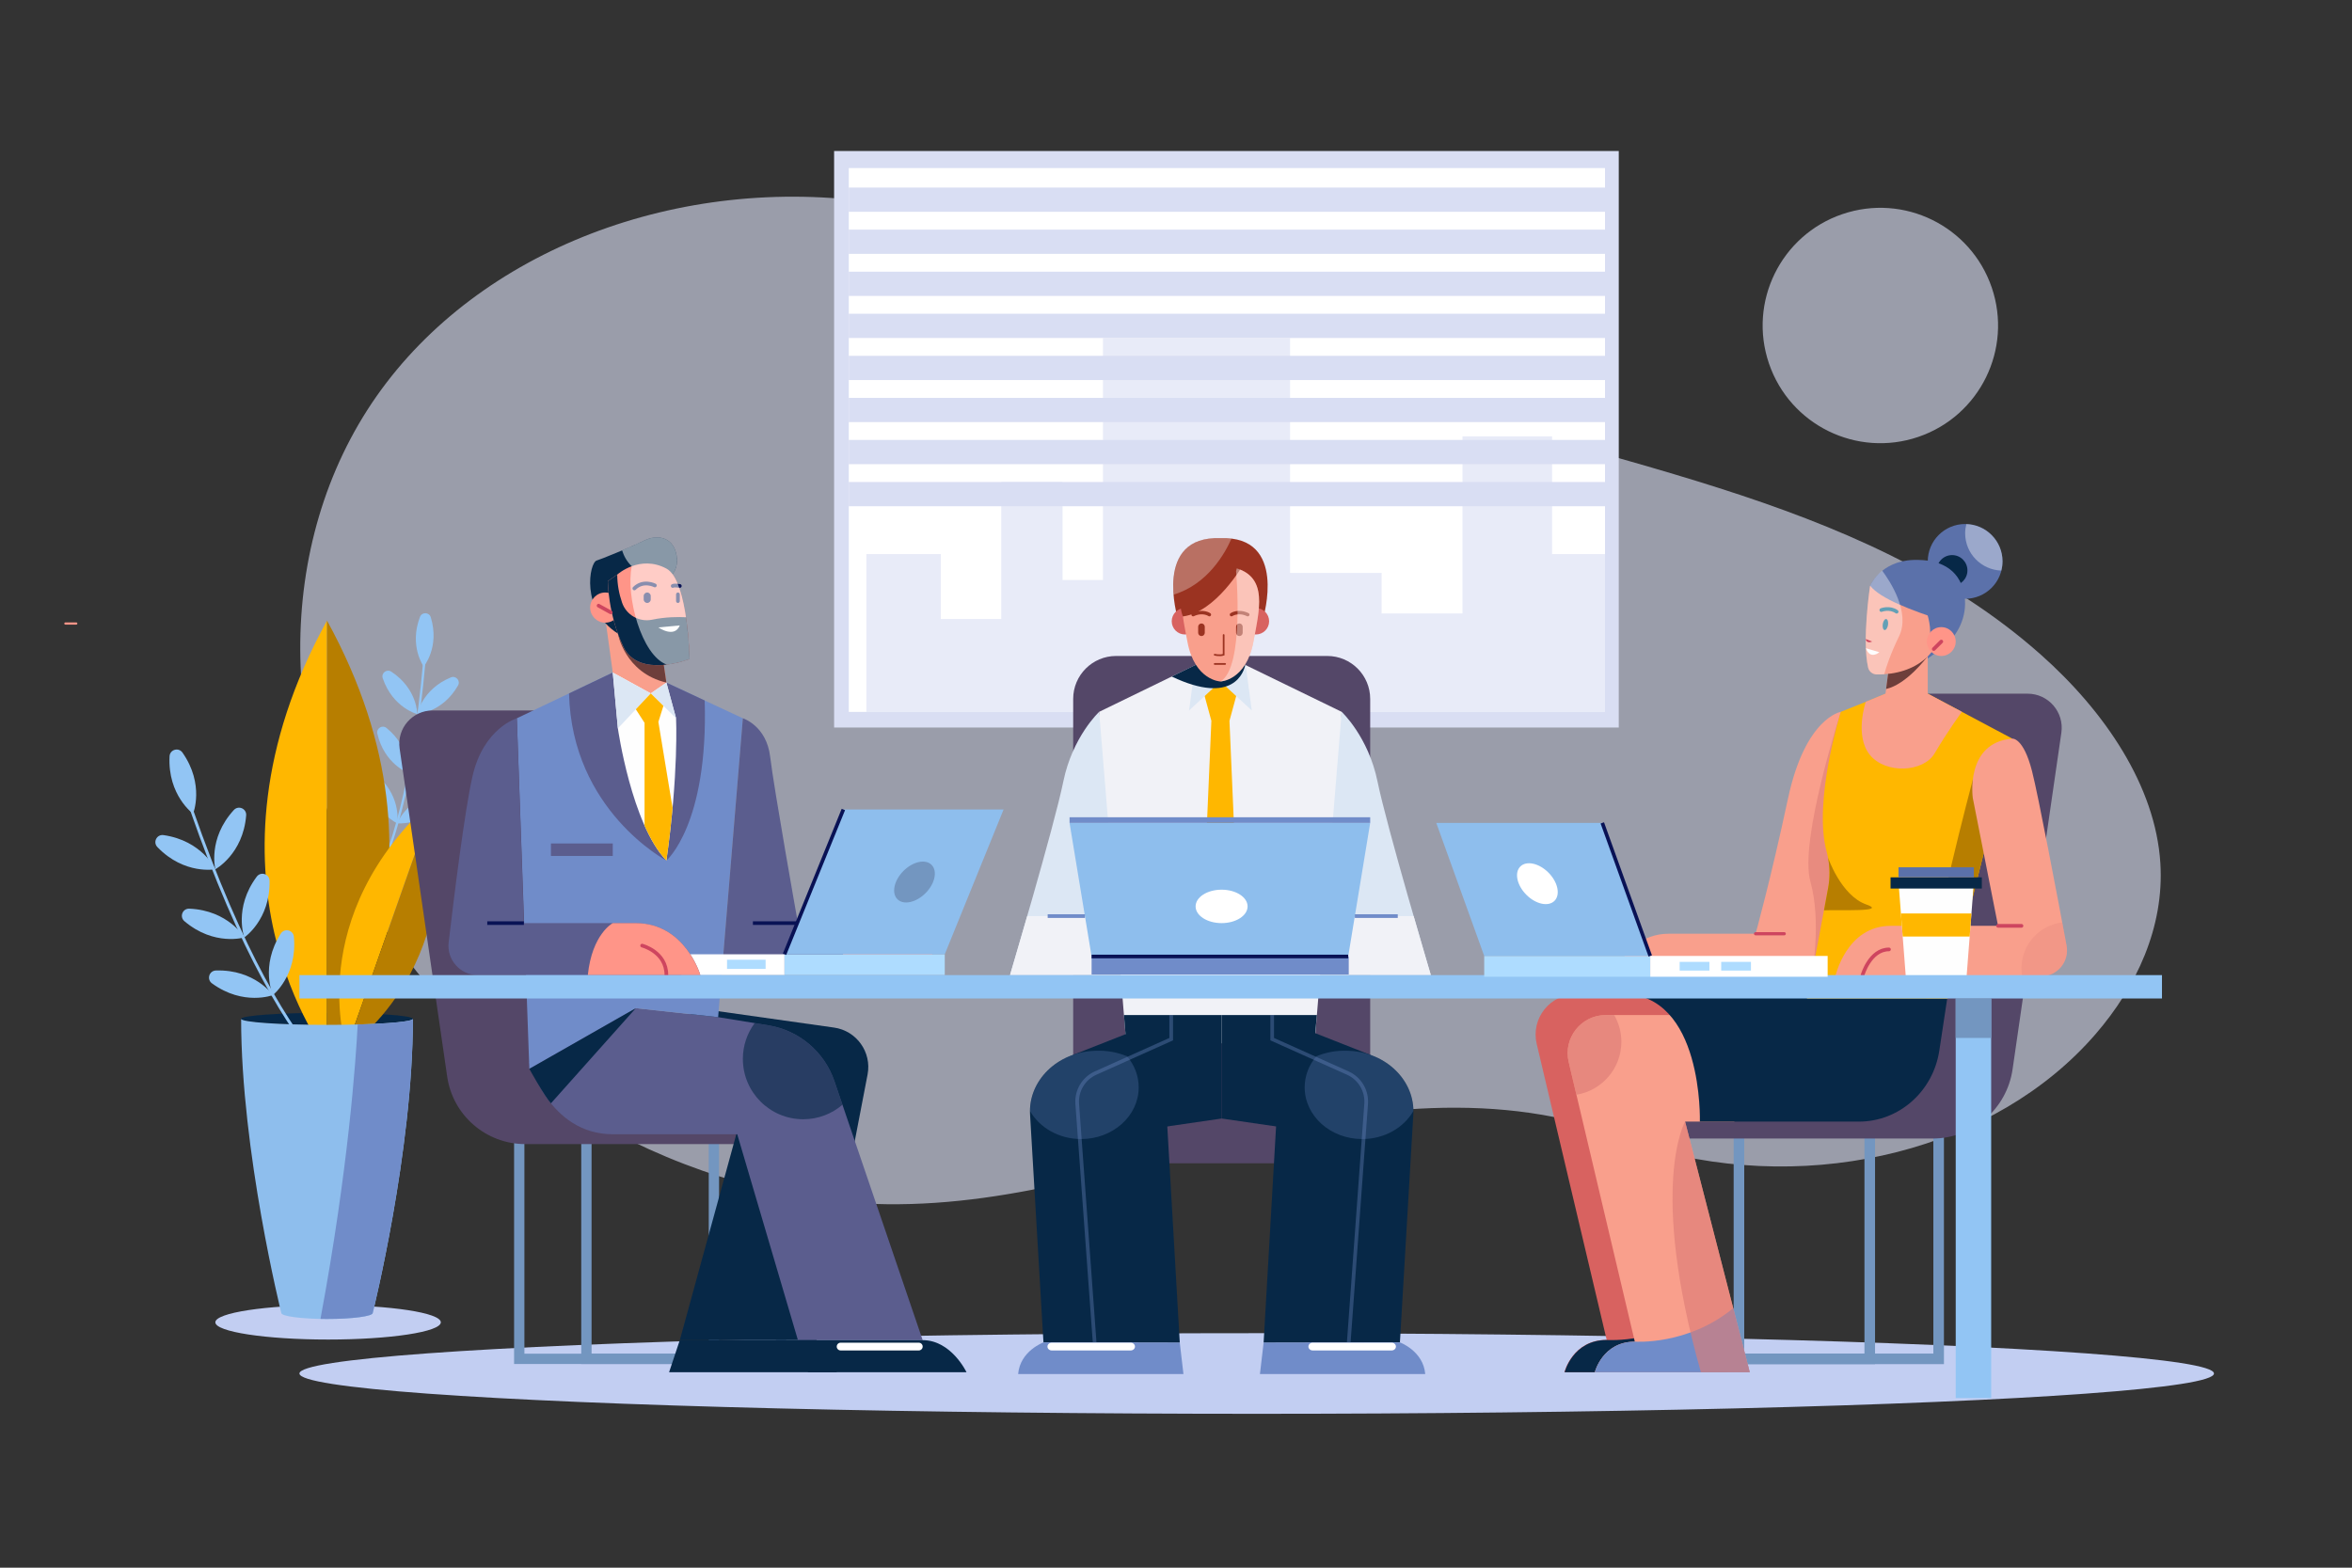 <?xml version="1.0" encoding="utf-8"?>
<!-- Generator: Adobe Illustrator 27.5.0, SVG Export Plug-In . SVG Version: 6.00 Build 0)  -->
<svg version="1.1" xmlns="http://www.w3.org/2000/svg" xmlns:xlink="http://www.w3.org/1999/xlink" x="0px" y="0px"
	 viewBox="0 0 750 500" style="enable-background:new 0 0 750 500;" xml:space="preserve">
<rect x="0" y="0" width="750" height="500" fill="#333333" stroke="none"/>
<g id="BACKGROUND">
</g>
<g id="OBJECTS">
	<g>
		<path style="opacity:0.62;fill:#D9DEF3;" d="M650.858,208.869c20.267,18.012,36.478,41.751,38.031,66.406
			c1.289,20.457-7.648,39.502-20.677,54.562c-31.734,36.683-89.533,51.445-142.267,36.334
			c-39.163-18.493-83.713-14.221-123.246-4.886c-39.533,9.335-78.1,23.32-120.041,22.785
			c-63.056-0.806-128.29-37.633-161.681-90.833c-33.392-53.2-33.587-120.17-0.921-166.837
			c32.666-46.668,96.546-71.121,159.843-61.646c53.402,7.993,102.414,37.293,153.82,56.249
			C507.675,148.273,592.235,156.769,650.858,208.869z"/>
		<g>
			<rect x="265.977" y="48.162" style="fill:#D9DEF3;" width="250.21" height="183.876"/>
			<rect x="270.653" y="53.603" style="fill:#FFFFFF;" width="241.143" height="173.45"/>
			<polygon style="opacity:0.62;fill:#D9DEF3;" points="276.278,227.053 276.278,176.73 300.008,176.73 300.008,197.42 
				319.275,197.42 319.275,153.733 338.829,153.733 338.829,184.981 351.717,184.981 351.717,107.797 411.375,107.797 
				411.375,182.729 440.565,182.729 440.565,195.656 466.341,195.656 466.341,139.175 494.923,139.175 494.923,176.73 
				511.797,176.73 511.797,227.053 			"/>
			<g>
				<rect x="270.653" y="59.821" style="fill:#D9DEF3;" width="241.143" height="7.728"/>
				<rect x="270.653" y="73.237" style="fill:#D9DEF3;" width="241.143" height="7.728"/>
				<rect x="270.653" y="86.653" style="fill:#D9DEF3;" width="241.143" height="7.728"/>
				<rect x="270.653" y="100.069" style="fill:#D9DEF3;" width="241.143" height="7.728"/>
				<rect x="270.653" y="113.485" style="fill:#D9DEF3;" width="241.143" height="7.728"/>
				<rect x="270.653" y="126.901" style="fill:#D9DEF3;" width="241.143" height="7.728"/>
				<rect x="270.653" y="140.317" style="fill:#D9DEF3;" width="241.143" height="7.728"/>
				<rect x="270.653" y="153.733" style="fill:#D9DEF3;" width="241.143" height="7.728"/>
			</g>
		</g>
		<g>
			<ellipse style="fill:#C2CEF2;" cx="104.616" cy="421.74" rx="35.949" ry="5.495"/>
			<ellipse style="fill:#072847;" cx="104.276" cy="324.953" rx="27.386" ry="1.921"/>
			<g>
				<path style="fill:none;stroke:#92C5F4;stroke-width:0.753;stroke-miterlimit:10;" d="M106.961,298.187
					c0,0,21.394-8.934,28.308-86.835"/>
				<g>
					<path style="fill:#92C5F4;" d="M143.775,216.048c-9.231,3.801-10.713,11.707-10.713,11.707s8.031-0.451,12.99-9.116
						C146.921,217.12,145.394,215.381,143.775,216.048z"/>
					<path style="fill:#92C5F4;" d="M124.779,214.219c8.336,5.493,8.283,13.536,8.283,13.536s-7.797-1.975-11.012-11.427
						C121.486,214.671,123.317,213.256,124.779,214.219z"/>
				</g>
				<g>
					<path style="fill:#92C5F4;" d="M141.974,235.914c-9.567,2.855-11.836,10.571-11.836,10.571s8.036,0.358,13.84-7.764
						C144.996,237.297,143.651,235.414,141.974,235.914z"/>
					<path style="fill:#92C5F4;" d="M123.258,232.186c7.742,6.303,6.88,14.3,6.88,14.3s-7.559-2.749-9.808-12.476
						C119.937,232.304,121.9,231.081,123.258,232.186z"/>
				</g>
				<g>
					<path style="fill:#92C5F4;" d="M139.237,252.917c-9.752,2.139-12.585,9.667-12.585,9.667s7.987,0.952,14.377-6.719
						C142.148,254.52,140.947,252.542,139.237,252.917z"/>
					<path style="fill:#92C5F4;" d="M120.848,247.814c7.255,6.859,5.803,14.77,5.803,14.77s-7.335-3.301-8.857-13.167
						C117.527,247.687,119.576,246.611,120.848,247.814z"/>
				</g>
				<path style="fill:#92C5F4;" d="M133.919,196.763c-3.552,9.33,1.194,15.824,1.194,15.824s5.171-6.161,2.253-15.708
					C136.854,195.205,134.541,195.127,133.919,196.763z"/>
			</g>
			<g>
				<path style="fill:#FFB700;" d="M104.276,336.402c0,0-44.743-57.097,0-138.465C104.276,336.402,104.276,336.402,104.276,336.402z
					"/>
				<path style="fill:#B77E00;" d="M104.276,336.402c0,0,44.744-57.097,0-138.465C104.276,336.402,104.276,336.402,104.276,336.402z
					"/>
			</g>
			<g>
				<path style="fill:#FFB700;" d="M110.473,334.392c0,0-14.171-41.9,28.04-79.637C110.473,334.392,110.473,334.392,110.473,334.392
					z"/>
				<path style="fill:#B77E00;" d="M110.473,334.392c0,0,37.296-23.778,28.04-79.637
					C110.473,334.392,110.473,334.392,110.473,334.392z"/>
			</g>
			<g>
				<path style="fill:none;stroke:#92C5F4;stroke-width:0.943;stroke-miterlimit:10;" d="M121.656,354.414
					c0,0-28.577-4.284-60.649-96.329"/>
				<g>
					<path style="fill:#92C5F4;" d="M52.155,266.349c12.314,1.784,16.512,10.888,16.512,10.888s-9.844,1.9-18.475-7.063
						C48.68,268.603,49.996,266.037,52.155,266.349z"/>
					<path style="fill:#92C5F4;" d="M74.557,258.355c-8.403,9.177-5.889,18.882-5.889,18.882s8.822-4.761,9.83-17.163
						C78.674,257.899,76.03,256.746,74.557,258.355z"/>
				</g>
				<g>
					<path style="fill:#92C5F4;" d="M60.381,289.812c12.431,0.537,17.523,9.173,17.523,9.173s-9.603,2.879-19.091-5.17
						C57.149,292.403,58.201,289.718,60.381,289.812z"/>
					<path style="fill:#92C5F4;" d="M81.865,279.607c-7.438,9.975-3.962,19.378-3.962,19.378s8.299-5.624,8.055-18.064
						C85.916,278.739,83.169,277.858,81.865,279.607z"/>
				</g>
				<g>
					<path style="fill:#92C5F4;" d="M68.865,309.528c12.437-0.384,18.154,7.851,18.154,7.851s-9.363,3.582-19.421-3.743
						C65.834,312.351,66.685,309.595,68.865,309.528z"/>
					<path style="fill:#92C5F4;" d="M89.536,297.761c-6.68,10.498-2.517,19.618-2.517,19.618s7.86-6.223,6.696-18.611
						C93.511,296.596,90.707,295.921,89.536,297.761z"/>
				</g>
				<path style="fill:#92C5F4;" d="M58.197,240.041c7.133,10.195,3.374,19.489,3.374,19.489s-8.125-5.872-7.506-18.299
					C54.174,239.052,56.946,238.254,58.197,240.041z"/>
			</g>
			<path style="fill:#8EBEED;" d="M104.276,326.874c-15.125,0-27.386-0.86-27.386-1.921c0,42.326,12.804,93.803,12.804,93.803
				c0,1.061,6.529,1.921,14.582,1.921c8.053,0,14.582-0.86,14.582-1.921c0,0,12.804-51.478,12.804-93.803
				C131.662,326.014,119.401,326.874,104.276,326.874z"/>
			<path style="fill:#708CC9;" d="M114.058,326.746c-0.56,11.018-2.925,45.903-11.867,93.91c0.683,0.013,1.375,0.022,2.085,0.022
				c8.053,0,14.582-0.86,14.582-1.921c0,0,12.804-51.478,12.804-93.803C131.662,325.772,124.345,326.469,114.058,326.746z"/>
		</g>
		
			<ellipse transform="matrix(0.947 -0.323 0.323 0.947 -1.477 198.959)" style="opacity:0.62;fill:#D9DEF3;" cx="599.272" cy="103.933" rx="37.507" ry="37.507"/>
		<ellipse style="fill:#C2CEF2;" cx="400.735" cy="438.064" rx="305.252" ry="12.857"/>
		<g>
			<path style="fill:#544768;" d="M436.923,371.025h-94.708V222.91c0-7.563,6.131-13.694,13.695-13.694h67.319
				c7.563,0,13.694,6.131,13.694,13.694V371.025z"/>
			<path style="fill:#DCE7F4;" d="M350.499,227.033c0,0-8.507,7.904-11.437,22.261c-2.93,14.357-16.994,61.708-16.994,61.708h42.778
				L350.499,227.033z"/>
			<path style="fill:#DCE7F4;" d="M427.831,227.033c0,0,8.507,7.904,11.437,22.261c2.93,14.357,16.994,61.708,16.994,61.708h-42.778
				L427.831,227.033z"/>
			<path style="fill:#F1F2F7;" d="M389.165,208.22l-38.666,18.813l8.428,103.143c0,0,5.866,2.593,30.238,2.593
				c24.371,0,30.238-2.593,30.238-2.593l8.428-103.143L389.165,208.22z"/>
			<polygon style="fill:#FFB700;" points="394.521,220.81 389.165,217.357 383.809,220.81 386.28,229.901 383.809,287.098 
				389.165,293.916 394.521,287.098 392.049,229.901 			"/>
			<polygon style="fill:#DCE7F4;" points="389.165,217.357 379.166,226.593 381.106,212.141 			"/>
			<path style="fill:#F1F2F7;" d="M327.561,292.184h45.431c0,0,16.348,0.684,16.348,18.818c-45.59,0-67.272,0-67.272,0
				L327.561,292.184z"/>
			<polygon style="fill:#DCE7F4;" points="389.165,217.357 399.164,226.593 397.223,212.141 			"/>
			<path style="fill:#072847;" d="M397.088,212.075l-7.923-3.855l-15.53,7.556C393.449,225.158,396.673,214.102,397.088,212.075z"/>
			<g>
				<path style="fill:#9B3321;" d="M389.165,171.649c-21.558-0.819-13.644,25.378-13.644,25.378l13.644-3.411l13.644,3.411
					C402.809,197.027,410.723,170.83,389.165,171.649z"/>
				<path style="fill:#D86260;" d="M404.694,198.145c0,2.328-1.887,4.214-4.215,4.214c-2.327,0-4.214-1.887-4.214-4.214
					c0-2.328,1.887-4.214,4.214-4.214C402.807,193.931,404.694,195.818,404.694,198.145z"/>
				<circle style="fill:#D86260;" cx="377.85" cy="198.145" r="4.214"/>
				<path style="fill:#F99F8C;" d="M389.165,180.333c-15.742,1.166-12.827,12.244-10.495,24.488
					c2.332,12.244,10.495,12.536,10.495,12.536s8.163-0.291,10.495-12.536C401.992,192.577,404.907,181.499,389.165,180.333z"/>
				<path style="fill:#9B3321;" d="M396.266,201.811c0,0.583-0.473,1.056-1.056,1.056l0,0c-0.583,0-1.056-0.473-1.056-1.056v-1.909
					c0-0.583,0.473-1.056,1.056-1.056l0,0c0.583,0,1.056,0.473,1.056,1.056V201.811z"/>
				<path style="fill:#9B3321;" d="M396.266,180.333c0,0-8.524,14.901-19.069,16.275c-1.949-4.766-0.448-15.545,2.417-17.728
					C382.479,176.697,396.266,180.333,396.266,180.333z"/>
				<path style="fill:none;stroke:#9B3321;stroke-width:0.546;stroke-linecap:round;stroke-miterlimit:10;" d="M387.337,208.813
					c0,0,1.558,0.415,2.857,0c0-6.285,0-6.285,0-6.285"/>
				<path style="fill:none;stroke:#9B3321;stroke-width:1.091;stroke-linecap:round;stroke-miterlimit:10;" d="M392.687,196.035
					c0,0,2.073-1.471,5.194,0"/>
				<path style="fill:#9B3321;" d="M382.064,201.811c0,0.583,0.473,1.056,1.056,1.056l0,0c0.583,0,1.056-0.473,1.056-1.056v-1.909
					c0-0.583-0.473-1.056-1.056-1.056l0,0c-0.583,0-1.056,0.473-1.056,1.056V201.811z"/>
				<path style="fill:none;stroke:#9B3321;stroke-width:1.091;stroke-linecap:round;stroke-miterlimit:10;" d="M385.642,196.035
					c0,0-2.073-1.471-5.194,0"/>
				
					<line style="fill:none;stroke:#9B3321;stroke-width:0.546;stroke-linecap:round;stroke-miterlimit:10;" x1="387.337" y1="211.763" x2="390.666" y2="211.763"/>
				<path style="opacity:0.3;fill:#FEFEFE;" d="M392.688,171.783c-1.079-0.13-2.245-0.183-3.523-0.135
					c-13.998-0.532-15.568,10.324-14.949,18.005C385.216,186.357,390.742,176.233,392.688,171.783z"/>
				<path style="opacity:0.39;fill:#FFFFFF;" d="M394.385,181.271l-0.232,0.869c0,0,2.795,30.72-4.988,35.216
					c0,0,8.163-0.291,10.495-12.536C401.689,194.165,404.155,184.396,394.385,181.271z"/>
			</g>
			<path style="fill:#F1F2F7;" d="M450.769,292.184h-45.431c0,0-16.348,0.684-16.348,18.818c45.59,0,67.272,0,67.272,0
				L450.769,292.184z"/>
			<polygon style="fill:#8EBEED;" points="396.49,262.453 389.087,262.453 341.056,262.453 348.088,305.064 389.087,305.064 
				394.521,305.064 429.906,305.064 436.923,262.453 			"/>
			<rect x="348.088" y="305.064" style="fill:#708CC9;" width="81.999" height="5.761"/>
			<path style="fill:#FFFFFF;" d="M397.826,289.089c0,2.944-3.71,5.33-8.286,5.33s-8.286-2.386-8.286-5.33
				c0-2.944,3.71-5.331,8.286-5.331S397.826,286.145,397.826,289.089z"/>
			<rect x="341.056" y="260.656" style="fill:#708CC9;" width="95.868" height="1.797"/>
			<g>
				<polygon style="fill:#072847;" points="419.928,323.739 419.402,329.523 436.923,336.421 434.987,363.34 389.569,356.742 
					389.569,323.739 				"/>
				<path style="fill:#072847;" d="M402.936,428.238l4.311-74.787c0.613-10.626,10.661-18.813,22.49-18.322l0.435,0.018
					c11.933,0.495,21.135,9.625,20.505,20.344l-4.275,72.655L402.936,428.238z"/>
				<path style="fill:#708CC9;" d="M446.402,428.145c0,0,7.461,2.726,8.073,10.097c-56.229,0-52.711,0-52.711,0l1.172-10.004
					L446.402,428.145z"/>
				<path style="opacity:0.26;fill:#708CC9;" d="M450.679,354.379c-0.046-10.229-8.992-18.755-20.508-19.232l-0.435-0.018
					c-3.57-0.148-6.972,0.506-10.008,1.767c-2.311,2.759-3.698,6.179-3.698,9.898c0,9.11,8.219,16.495,18.357,16.495
					C441.481,363.289,447.622,359.669,450.679,354.379z"/>
				<path style="fill:#FEFEFE;" d="M443.762,430.716h-25.169c-0.754,0-1.365-0.549-1.365-1.227v-0.025
					c0-0.677,0.611-1.227,1.365-1.227h25.169c0.754,0,1.365,0.549,1.365,1.227v0.025
					C445.127,430.167,444.516,430.716,443.762,430.716z"/>
			</g>
			<g>
				<polygon style="fill:#072847;" points="358.401,323.739 358.901,329.852 342.215,336.421 344.152,363.34 389.569,356.742 
					389.569,323.739 				"/>
				<path style="fill:#072847;" d="M376.203,428.238l-4.311-74.787c-0.612-10.626-10.661-18.813-22.49-18.322l-0.435,0.018
					c-11.933,0.495-21.135,9.625-20.505,20.344l4.275,72.655L376.203,428.238z"/>
				<path style="fill:#708CC9;" d="M332.737,428.145c0,0-7.461,2.726-8.073,10.097c56.229,0,52.711,0,52.711,0l-1.172-10.004
					L332.737,428.145z"/>
				<path style="opacity:0.26;fill:#708CC9;" d="M328.46,354.379c0.046-10.229,8.991-18.755,20.507-19.232l0.435-0.018
					c3.57-0.148,6.972,0.506,10.007,1.767c2.311,2.759,3.698,6.179,3.698,9.898c0,9.11-8.219,16.495-18.357,16.495
					C337.658,363.289,331.517,359.669,328.46,354.379z"/>
				<path style="fill:#FEFEFE;" d="M335.376,430.716h25.169c0.754,0,1.365-0.549,1.365-1.227v-0.025
					c0-0.677-0.611-1.227-1.365-1.227h-25.169c-0.754,0-1.365,0.549-1.365,1.227v0.025
					C334.011,430.167,334.622,430.716,335.376,430.716z"/>
			</g>
			
				<line style="fill:none;stroke:#091255;stroke-width:1.155;stroke-miterlimit:10;" x1="348.088" y1="305.064" x2="429.906" y2="305.064"/>
			<path style="opacity:0.35;fill:none;stroke:#708CC9;stroke-width:1.172;stroke-miterlimit:10;" d="M430.087,428.145l5.548-76.087
				c0.304-4.175-2.035-8.095-5.854-9.809l-24.11-10.819v-7.692"/>
			<path style="opacity:0.35;fill:none;stroke:#708CC9;stroke-width:1.172;stroke-miterlimit:10;" d="M349.052,428.145
				l-5.548-76.087c-0.304-4.175,2.035-8.095,5.854-9.809l24.11-10.819v-7.692"/>
			
				<line style="fill:none;stroke:#708CC9;stroke-width:1.172;stroke-miterlimit:10;" x1="432.027" y1="292.184" x2="445.713" y2="292.184"/>
			
				<line style="fill:none;stroke:#708CC9;stroke-width:1.172;stroke-miterlimit:10;" x1="345.962" y1="292.184" x2="334.081" y2="292.184"/>
		</g>
		<g>
			
				<rect x="165.577" y="356.09" style="fill:none;stroke:#7396C0;stroke-width:3.291;stroke-miterlimit:10;" width="62.073" height="77.304"/>
			
				<rect x="186.992" y="356.09" style="fill:none;stroke:#7396C0;stroke-width:3.291;stroke-miterlimit:10;" width="62.073" height="77.304"/>
			<path style="fill:#544768;" d="M246.275,364.901h-78.794c-12.494,0-23.094-9.174-24.886-21.539l-15.163-104.635
				c-0.927-6.399,4.036-12.133,10.502-12.133h49.057l10.695,116.169l50.687,8.526L246.275,364.901z"/>
		</g>
		<g>
			<path style="fill:#072847;" d="M216.772,427.43l-3.415,10.226h53.448c0,0,0.538-6.578-6.451-10.226
				C238.315,427.43,216.772,427.43,216.772,427.43z"/>
			<path style="fill:#072847;" d="M222.189,321.547l43.768,6.188c7.189,1.016,12.063,7.842,10.692,14.971l-16.294,84.723h-43.583
				l20.11-73.294l-38.515-9.474L222.189,321.547z"/>
			<path style="fill:#5B5D8E;" d="M168.718,338.777c0,0,6.339,22.982,26.68,22.982c20.341,0,39.693,0,39.693,0l19.352,65.671h39.778
				l-28.147-82.621c-3.189-9.359-11.277-16.198-21.036-17.787l-16.039-2.61l-26.249-2.865L168.718,338.777z"/>
			<path style="fill:#072847;" d="M254.442,427.43l3.225,10.226h50.529c0,0-4.838-10.226-13.976-10.226
				C285.082,427.43,254.442,427.43,254.442,427.43z"/>
			<polygon style="fill:#708CC9;" points="212.497,217.712 236.882,229.09 228.998,324.412 202.749,321.547 168.793,340.899 
				164.808,229.09 195.398,214.506 			"/>
			<path style="fill:#5B5D8E;" d="M212.497,274.464c0,0,13.403-11.402,12.213-51.054c-12.213-5.698-12.213-5.698-12.213-5.698
				V274.464z"/>
			<path style="fill:#5B5D8E;" d="M212.497,274.464c0,0-30.146-15.912-31.048-53.308c13.948-6.65,13.948-6.65,13.948-6.65
				L212.497,274.464z"/>
			<path style="fill:#FEFEFE;" d="M195.398,214.506l1.631,17.809c0,0,4.342,30.544,15.468,42.149
				c3.958-27.815,3.087-45.374,3.087-45.374l-3.087-11.377L195.398,214.506z"/>
			<g>
				<polygon style="fill:#F99F8C;" points="211.191,208.806 212.497,217.712 207.51,221.156 195.398,214.506 193.002,197.169 
					197.943,195.938 				"/>
				<path style="fill:#6D3E3B;" d="M197.029,202.081l6.584-0.636l7.578,7.361l1.306,8.906
					C199.157,214.553,197.029,202.081,197.029,202.081z"/>
				<path style="fill:#072847;" d="M213.566,184.107c0,0,3.325-2.494,2.019-7.719c-1.306-5.225-6.171-5.929-10.034-4.037
					c-4.287,2.099-14.26,6.167-15.259,6.412c-2.335,0.574-5.283,15.642,6.739,23.317c0.385-3.843,2.404-14.411,2.404-14.411
					l2.019-4.416L213.566,184.107z"/>
				<path style="fill:#FF9588;" d="M188.193,193.785c0,2.656,2.153,4.809,4.809,4.809c2.656,0,4.809-2.153,4.809-4.809
					c0-2.656-2.153-4.809-4.809-4.809C190.346,188.976,188.193,191.129,188.193,193.785z"/>
				<path style="fill:#FF9588;" d="M196.893,183.201c0,0,7.172-6.413,15.643-1.84c6.849,3.697,7.361,28.832,7.361,28.832
					s-16.256,6.441-21.164-3.987c-4.908-10.429-4.908-20.857-4.908-20.857L196.893,183.201z"/>
				<path style="fill:#072847;" d="M207.937,197.646c4.348-0.913,8.417-0.903,10.802-0.776c1.024,6.856,1.158,13.323,1.158,13.323
					s-16.256,6.441-21.164-3.987c-4.908-10.429-4.908-20.857-4.908-20.857l2.992-2.094c0.023,3.289,0.609,6.188,1.543,8.938
					C199.706,196.153,203.843,198.505,207.937,197.646z"/>
				<path style="fill:#091255;" d="M205.253,191.173c0,0.623,0.505,1.128,1.128,1.128l0,0c0.623,0,1.128-0.505,1.128-1.128v-1.069
					c0-0.623-0.505-1.128-1.128-1.128l0,0c-0.623,0-1.128,0.505-1.128,1.128V191.173z"/>
				<path style="fill:#091255;" d="M216.772,191.707c0,0.328-0.266,0.594-0.594,0.594l0,0c-0.328,0-0.594-0.266-0.594-0.594v-2.137
					c0-0.328,0.266-0.594,0.594-0.594l0,0c0.328,0,0.594,0.266,0.594,0.594V191.707z"/>
				<path style="fill:none;stroke:#091255;stroke-width:1.199;stroke-linecap:round;stroke-miterlimit:10;" d="M208.816,186.72
					c0,0-3.681-1.9-6.531,0.95"/>
				<path style="fill:none;stroke:#091255;stroke-width:1.199;stroke-linecap:round;stroke-miterlimit:10;" d="M214.516,186.885
					c0,0,0.356-0.31,2.256,0"/>
				<path style="opacity:0.52;fill:#FFFFFF;" d="M205.55,172.352c3.859-1.9,8.728-1.187,10.034,4.037
					c0.845,3.379-0.246,5.609-1.123,6.768c5.02,6.845,5.436,27.036,5.436,27.036s-3.248,1.284-7.276,1.776
					c-8.066-2.884-13.147-21.871-11.167-31.37c-1.641-1.536-2.563-3.415-3.086-5.075C201.093,174.385,203.84,173.193,205.55,172.352
					z"/>
			</g>
			<path style="fill:#FEFEFE;" d="M216.772,199.47l-6.83,0.641C209.942,200.112,215.067,203.703,216.772,199.47z"/>
			<polygon style="fill:#DCE7F4;" points="207.51,221.156 197.029,232.315 195.398,214.506 			"/>
			<polygon style="fill:#DCE7F4;" points="207.51,221.156 215.584,229.09 212.497,217.712 			"/>
			<path style="fill:#5B5D8E;" d="M236.882,229.09c0,0,7.539,2.331,8.711,12.293c1.172,9.962,8.849,53.037,8.849,53.037h23.253
				c8.776,0,16.88,4.702,21.235,12.322l2.334,4.084h-71.141L236.882,229.09z"/>
			<path style="fill:#FFB700;" d="M212.497,274.464c0.87-6.116,1.507-11.735,1.971-16.782l-4.526-27.441l1.605-5.118l-4.037-3.967
				l-4.76,5.068l2.782,4.323v32.754C207.474,267.67,209.782,271.633,212.497,274.464z"/>
			<path style="fill:#FEFEFE;" d="M294.22,429.477c0,0.684-0.555,1.239-1.239,1.239h-24.927c-0.684,0-1.239-0.555-1.239-1.239l0,0
				c0-0.684,0.555-1.239,1.239-1.239h24.927C293.665,428.238,294.22,428.793,294.22,429.477L294.22,429.477z"/>
			<rect x="175.681" y="269.017" style="fill:#5B5D8E;" width="19.717" height="3.979"/>
			
				<line style="fill:none;stroke:#091255;stroke-width:1.155;stroke-miterlimit:10;" x1="254.442" y1="294.42" x2="240.086" y2="294.42"/>
			<path style="fill:#FF9588;" d="M298.929,306.742c-4.355-7.62-12.458-12.322-21.235-12.322h-6.657
				c-1.409,3.507-2.839,9.08-2.228,16.406h32.454L298.929,306.742z"/>
			
				<line style="fill:none;stroke:#CE455F;stroke-width:1.172;stroke-linecap:round;stroke-miterlimit:10;" x1="190.872" y1="193.169" x2="194.752" y2="195.312"/>
			<path style="fill:#072847;" d="M168.793,340.899c0,0,4.655,8.509,6.888,10.997c27.068-30.348,27.068-30.348,27.068-30.348
				L168.793,340.899z"/>
			<path style="opacity:0.6;fill:#072847;" d="M268.642,352.352l-2.569-7.542c-3.188-9.359-11.277-16.198-21.036-17.787
				l-4.386-0.714c-2.358,3.196-3.769,7.133-3.769,11.409c0,10.637,8.623,19.259,19.259,19.259
				C260.916,356.977,265.277,355.229,268.642,352.352z"/>
			<g>
				<g>
					<rect x="217.258" y="304.362" style="fill:#FFFFFF;" width="32.909" height="6.64"/>
					<rect x="250.167" y="304.362" style="fill:#AEDCFF;" width="51.095" height="6.64"/>
					<polygon style="fill:#8EBEED;" points="268.931,258.175 320.026,258.175 301.262,304.362 250.167,304.362 					"/>
				</g>
				
					<line style="fill:none;stroke:#091255;stroke-width:1.155;stroke-miterlimit:10;" x1="268.931" y1="258.175" x2="250.167" y2="304.362"/>
				<path style="fill:#7396C0;" d="M288.064,277.806c-3.002,3.031-3.848,7.061-1.889,9.002c1.959,1.94,5.981,1.056,8.983-1.975
					c3.002-3.031,3.848-7.061,1.889-9.002C295.088,273.89,291.066,274.774,288.064,277.806z"/>
				<rect x="231.832" y="306.096" style="fill:#AEDCFF;" width="12.306" height="2.93"/>
			</g>
			<path style="fill:#5B5D8E;" d="M164.808,229.09c0,0-10.63,3.073-14.146,18.524c-2.479,10.893-5.831,37.934-7.594,52.939
				c-0.654,5.564,3.693,10.449,9.296,10.449h70.961c0,0-4.82-16.582-20.576-16.582s-35.693,0-35.693,0L164.808,229.09z"/>
			<path style="fill:#FF9588;" d="M187.443,311.002h35.882c0,0-4.82-16.582-20.576-16.582c-2.383,0-4.861,0-7.352,0
				C195.398,294.42,188.789,297.878,187.443,311.002z"/>
			
				<line style="fill:none;stroke:#091255;stroke-width:1.155;stroke-miterlimit:10;" x1="167.057" y1="294.42" x2="155.374" y2="294.42"/>
			<path style="fill:none;stroke:#CE455F;stroke-width:1.172;stroke-linecap:round;stroke-miterlimit:10;" d="M204.763,301.593
				c0,0,7.734,1.952,7.734,9.409"/>
		</g>
		<g>
			
				<rect x="554.511" y="354.089" style="fill:none;stroke:#7396C0;stroke-width:3.376;stroke-miterlimit:10;" width="63.68" height="79.305"/>
			
				<rect x="532.542" y="354.089" style="fill:none;stroke:#7396C0;stroke-width:3.376;stroke-miterlimit:10;" width="63.68" height="79.305"/>
			<path style="fill:#544768;" d="M535.404,363.128h80.834c12.818,0,23.691-9.411,25.53-22.097l15.556-107.343
				c0.951-6.565-4.14-12.447-10.773-12.447h-41.753l-19.546,119.176l-51.999,8.746L535.404,363.128z"/>
		</g>
		<g>
			<path style="fill:#D86260;" d="M502.531,317.106h2.845h31.719c0,0,21.5,21.008,8.784,35.965h-16.574l16.243,62.974l0,0
				l5.575,21.612h-52.288c0,0,2.591-10.318,13.5-10.318l-22.32-94.412C488.106,324.849,494.232,317.106,502.531,317.106z"/>
			<path style="fill:#072847;" d="M498.927,437.656c0,0,2.582-10.282,13.453-10.282c0,0,17.803,1.34,33.098-11.255l5.555,21.537
				H498.927z"/>
			<path style="fill:#F99F8C;" d="M553.002,357.725h-15.662l20.618,79.931h-49.411c0,0,2.448-9.75,12.757-9.75l-21.092-89.218
				c-1.804-7.632,3.985-14.95,11.828-14.95h32.662C544.701,323.739,565.018,343.591,553.002,357.725z"/>
			<path style="fill:#072847;" d="M621.429,315.136l-3.024,19.935c-1.979,13.043-12.854,22.655-25.632,22.655H542.05
				c0,0,1.198-40.769-24.855-40.769c91.709,0,104.234,0,104.234,0"/>
			<path style="fill:#F99F8C;" d="M587.014,227.033c0,0-11.334,1.763-16.875,27.705c-5.541,25.942-10.326,43.068-10.326,43.068
				H532.01c-8.077,0-15.078,5.589-16.868,13.465l-0.031,0.136h62.513l6.62-22.164l5.793-48.609L587.014,227.033z"/>
			<path style="opacity:0.58;fill:#DD7D76;" d="M584.243,289.243l-6.498,21.755l-0.001,0.004c0,0,3.182-16.879-0.459-29.873
				c-3.641-12.994,9.728-54.096,9.728-54.096l1.344,27.687L584.243,289.243z"/>
			<path style="fill:#FFB700;" d="M601.438,221.24l-14.425,5.793c0,0-8.947,28.443-4.525,44.65
				c1.025,3.758,1.163,7.706,0.459,11.537c-5.246,28.52-6.764,35.239-6.764,35.239h44.828l20.656-82.882l-26.949-14.337H601.438z"/>
			<path style="fill:#B77E00;" d="M621.012,318.459h-3.509h-3.291c0.782-16.891,14.9-69.91,14.9-69.91l7.435-3.363l1.626,4.422
				L621.012,318.459z"/>
			<path style="fill:#F99F8C;" d="M641.668,235.577c0,0,3.526-0.485,6.297,10.345c2.03,7.936,7.983,39.408,11.019,55.658
				c0.955,5.11-2.968,9.826-8.166,9.826h-65.566c0,0,3.526-16.119,17.63-16.119c14.104,0,34.253,0,34.253,0l-8.059-40.802
				C629.075,254.486,626.556,236.817,641.668,235.577z"/>
			<path style="fill:#708CC9;" d="M508.546,437.656c0,0,2.448-9.75,12.757-9.75c0,0,16.882,1.271,31.386-10.672l5.268,20.423
				H508.546z"/>
			<path style="opacity:0.65;fill:#DD7D76;" d="M512.039,323.739h2.688c1.449,2.515,2.291,5.424,2.291,8.535
				c0,8.507-6.204,15.546-14.33,16.888l-2.476-10.474C498.407,331.056,504.196,323.739,512.039,323.739z"/>
			<path style="opacity:0.24;fill:#DD7D76;" d="M644.608,308.811c0-7.543,5.679-13.751,12.992-14.605
				c0.503,2.672,0.97,5.167,1.383,7.375c0.955,5.11-2.968,9.826-8.166,9.826h-5.966C644.7,310.563,644.608,309.698,644.608,308.811z
				"/>
			<path style="fill:none;stroke:#CE455F;stroke-width:1.172;stroke-linecap:round;stroke-miterlimit:10;" d="M593.925,311.002
				c0,0,2.361-8.195,8.429-8.195"/>
			<path style="fill:#B77E00;" d="M581.63,290.345c0.411-2.211,0.848-4.577,1.317-7.126c0.593-3.221,0.581-6.525-0.045-9.729
				c0.001,0.003,4.154,12.162,12.227,14.992C602.128,290.936,586.53,290.109,581.63,290.345z"/>
			
				<line style="fill:none;stroke:#CE455F;stroke-width:1.172;stroke-linecap:round;stroke-miterlimit:10;" x1="637.134" y1="295.288" x2="644.608" y2="295.288"/>
			
				<line style="fill:none;stroke:#CE455F;stroke-width:1.015;stroke-linecap:round;stroke-miterlimit:10;" x1="559.813" y1="297.806" x2="568.952" y2="297.806"/>
			<path style="opacity:0.65;fill:#DD7D76;" d="M537.339,357.725l20.618,79.931h-15.586
				C525.566,378.08,537.339,357.725,537.339,357.725z"/>
			<path style="fill:#F99F8C;" d="M625.607,227.033c0.14-0.202-4.383,5.893-8.701,13.24c-3.549,6.04-15.474,6.678-20.572,0.581
				c-5.098-6.097-1.389-17.006-1.389-17.006l6.263-2.608h13.51L625.607,227.033z"/>
			<g>
				<circle style="fill:#5B71AA;" cx="626.642" cy="179.053" r="11.923"/>
				<path style="opacity:0.39;fill:#FFFFFF;" d="M638.565,179.053c0-6.458-5.138-11.704-11.547-11.904
					c-0.237,0.937-0.376,1.912-0.376,2.923c0,6.458,5.138,11.704,11.547,11.904C638.426,181.039,638.565,180.063,638.565,179.053z"
					/>
				<path style="fill:#072847;" d="M627.371,181.927c0,2.699-2.188,4.887-4.887,4.887s-4.887-2.188-4.887-4.887
					c0-2.699,2.188-4.887,4.887-4.887S627.371,179.228,627.371,181.927z"/>
				<path style="fill:#5B71AA;" d="M596.334,186.814c0,0,3.335-7.917,13.879-8.226c7.908-0.232,14.43,2.502,16.08,10.611
					c1.257,6.178-1.195,12.549-6.017,16.611c-4.138,3.486-8.761,6.371-8.761,6.371L596.334,186.814z"/>
				<path style="fill:#F99F8C;" d="M602.629,210.662l-2.015,15.364c0,0-0.252,4.533,2.015,5.793
					c8.563-2.771,12.089-10.578,12.089-10.578v-16.623L602.629,210.662z"/>
				<path style="fill:#6D3E3B;" d="M602.629,210.662l12.089-6.045v4.295l-0.281,0.703c0,0-6.383,8.632-13,10.129L602.629,210.662z"
					/>
				<path style="fill:#F99F8C;" d="M596.334,186.814c0,0-2.642,17.28-0.639,26.086c0.291,1.278,1.433,2.185,2.743,2.204
					c12.558,0.19,21.295-7.285,20.554-17.319C609.617,194.622,599.85,191.117,596.334,186.814z"/>
				<path style="fill:none;stroke:#006488;stroke-width:1.172;stroke-linecap:round;stroke-miterlimit:10;" d="M599.91,194.573
					c0,0,2.642-1.057,4.887,0.528"/>
				<path style="fill:#5B71AA;" d="M614.181,194.664c0,0,1.692,4.423,1.241,8.263c4.167-1.118,5.59-6.167,5.59-6.167
					L614.181,194.664z"/>
				<path style="fill:#FF9588;" d="M614.438,204.617c0,2.54,2.059,4.598,4.598,4.598c2.54,0,4.598-2.059,4.598-4.598
					c0-2.54-2.059-4.598-4.598-4.598C616.497,200.019,614.438,202.077,614.438,204.617z"/>
				
					<line style="fill:none;stroke:#CE455F;stroke-width:1.172;stroke-linecap:round;stroke-miterlimit:10;" x1="619.037" y1="204.617" x2="616.636" y2="207.005"/>
				<path style="fill:#006488;" d="M600.371,199.06c-0.147,0.968,0.108,1.811,0.571,1.881c0.462,0.07,0.957-0.658,1.104-1.626
					s-0.108-1.811-0.571-1.881C601.013,197.364,600.518,198.092,600.371,199.06z"/>
				<path style="opacity:0.39;fill:#FFFFFF;" d="M595.696,212.9c-2.003-8.806,0.639-26.086,0.639-26.086s1.134-2.564,3.847-4.82
					c2.392,3.202,9.107,13.263,5.386,20.933c-2.749,5.665-4.093,9.776-4.723,12.115c-0.784,0.052-1.586,0.074-2.405,0.062
					C597.128,215.085,595.986,214.178,595.696,212.9z"/>
				<path style="fill:#FEFEFE;" d="M594.992,206.743l4.279,1.272C599.272,208.016,596.409,210.583,594.992,206.743z"/>
				<path style="fill:#CE455F;" d="M597.01,204.617l-2.06-0.8C594.951,203.817,595.057,205.417,597.01,204.617z"/>
			</g>
		</g>
		<g>
			<polygon style="fill:#FEFEFE;" points="629.421,281.379 605.392,281.379 607.737,311.797 627.075,311.797 			"/>
			<rect x="602.852" y="279.823" style="fill:#072847;" width="29.108" height="3.567"/>
			<rect x="605.392" y="276.614" style="fill:#5B71AA;" width="24.029" height="3.209"/>
			<polygon style="fill:#FFB700;" points="628.084,298.709 628.652,291.341 606.16,291.341 606.728,298.709 			"/>
		</g>
		<rect x="95.483" y="311.002" style="fill:#92C5F4;" width="593.922" height="7.457"/>
		<g>
			<rect x="526.228" y="304.888" style="fill:#FFFFFF;" width="56.566" height="6.639"/>
			<rect x="473.281" y="304.888" style="fill:#AEDCFF;" width="52.948" height="6.639"/>
			<polygon style="fill:#8EBEED;" points="457.993,262.453 510.94,262.453 526.228,304.888 473.281,304.888 			"/>
			
				<line style="fill:none;stroke:#091255;stroke-width:1.155;stroke-miterlimit:10;" x1="510.94" y1="262.453" x2="526.228" y2="304.888"/>
			<path style="fill:#FFFFFF;" d="M493.787,278.331c3.003,3.031,3.848,7.061,1.889,9.002c-1.959,1.94-5.981,1.056-8.983-1.975
				c-3.002-3.031-3.848-7.061-1.889-9.002C486.763,274.416,490.785,275.3,493.787,278.331z"/>
			<rect x="535.608" y="306.777" style="fill:#AEDCFF;" width="9.484" height="2.78"/>
			<rect x="548.853" y="306.777" style="fill:#AEDCFF;" width="9.484" height="2.78"/>
		</g>
		<rect x="623.635" y="318.459" style="fill:#92C5F4;" width="11.304" height="127.436"/>
		<rect x="623.635" y="318.459" style="fill:#7396C0;" width="11.304" height="12.581"/>
		
			<line style="fill:none;stroke:#FF9588;stroke-width:0.693;stroke-linecap:round;stroke-miterlimit:10;" x1="24.326" y1="198.865" x2="20.847" y2="198.865"/>
	</g>
</g>
</svg>
